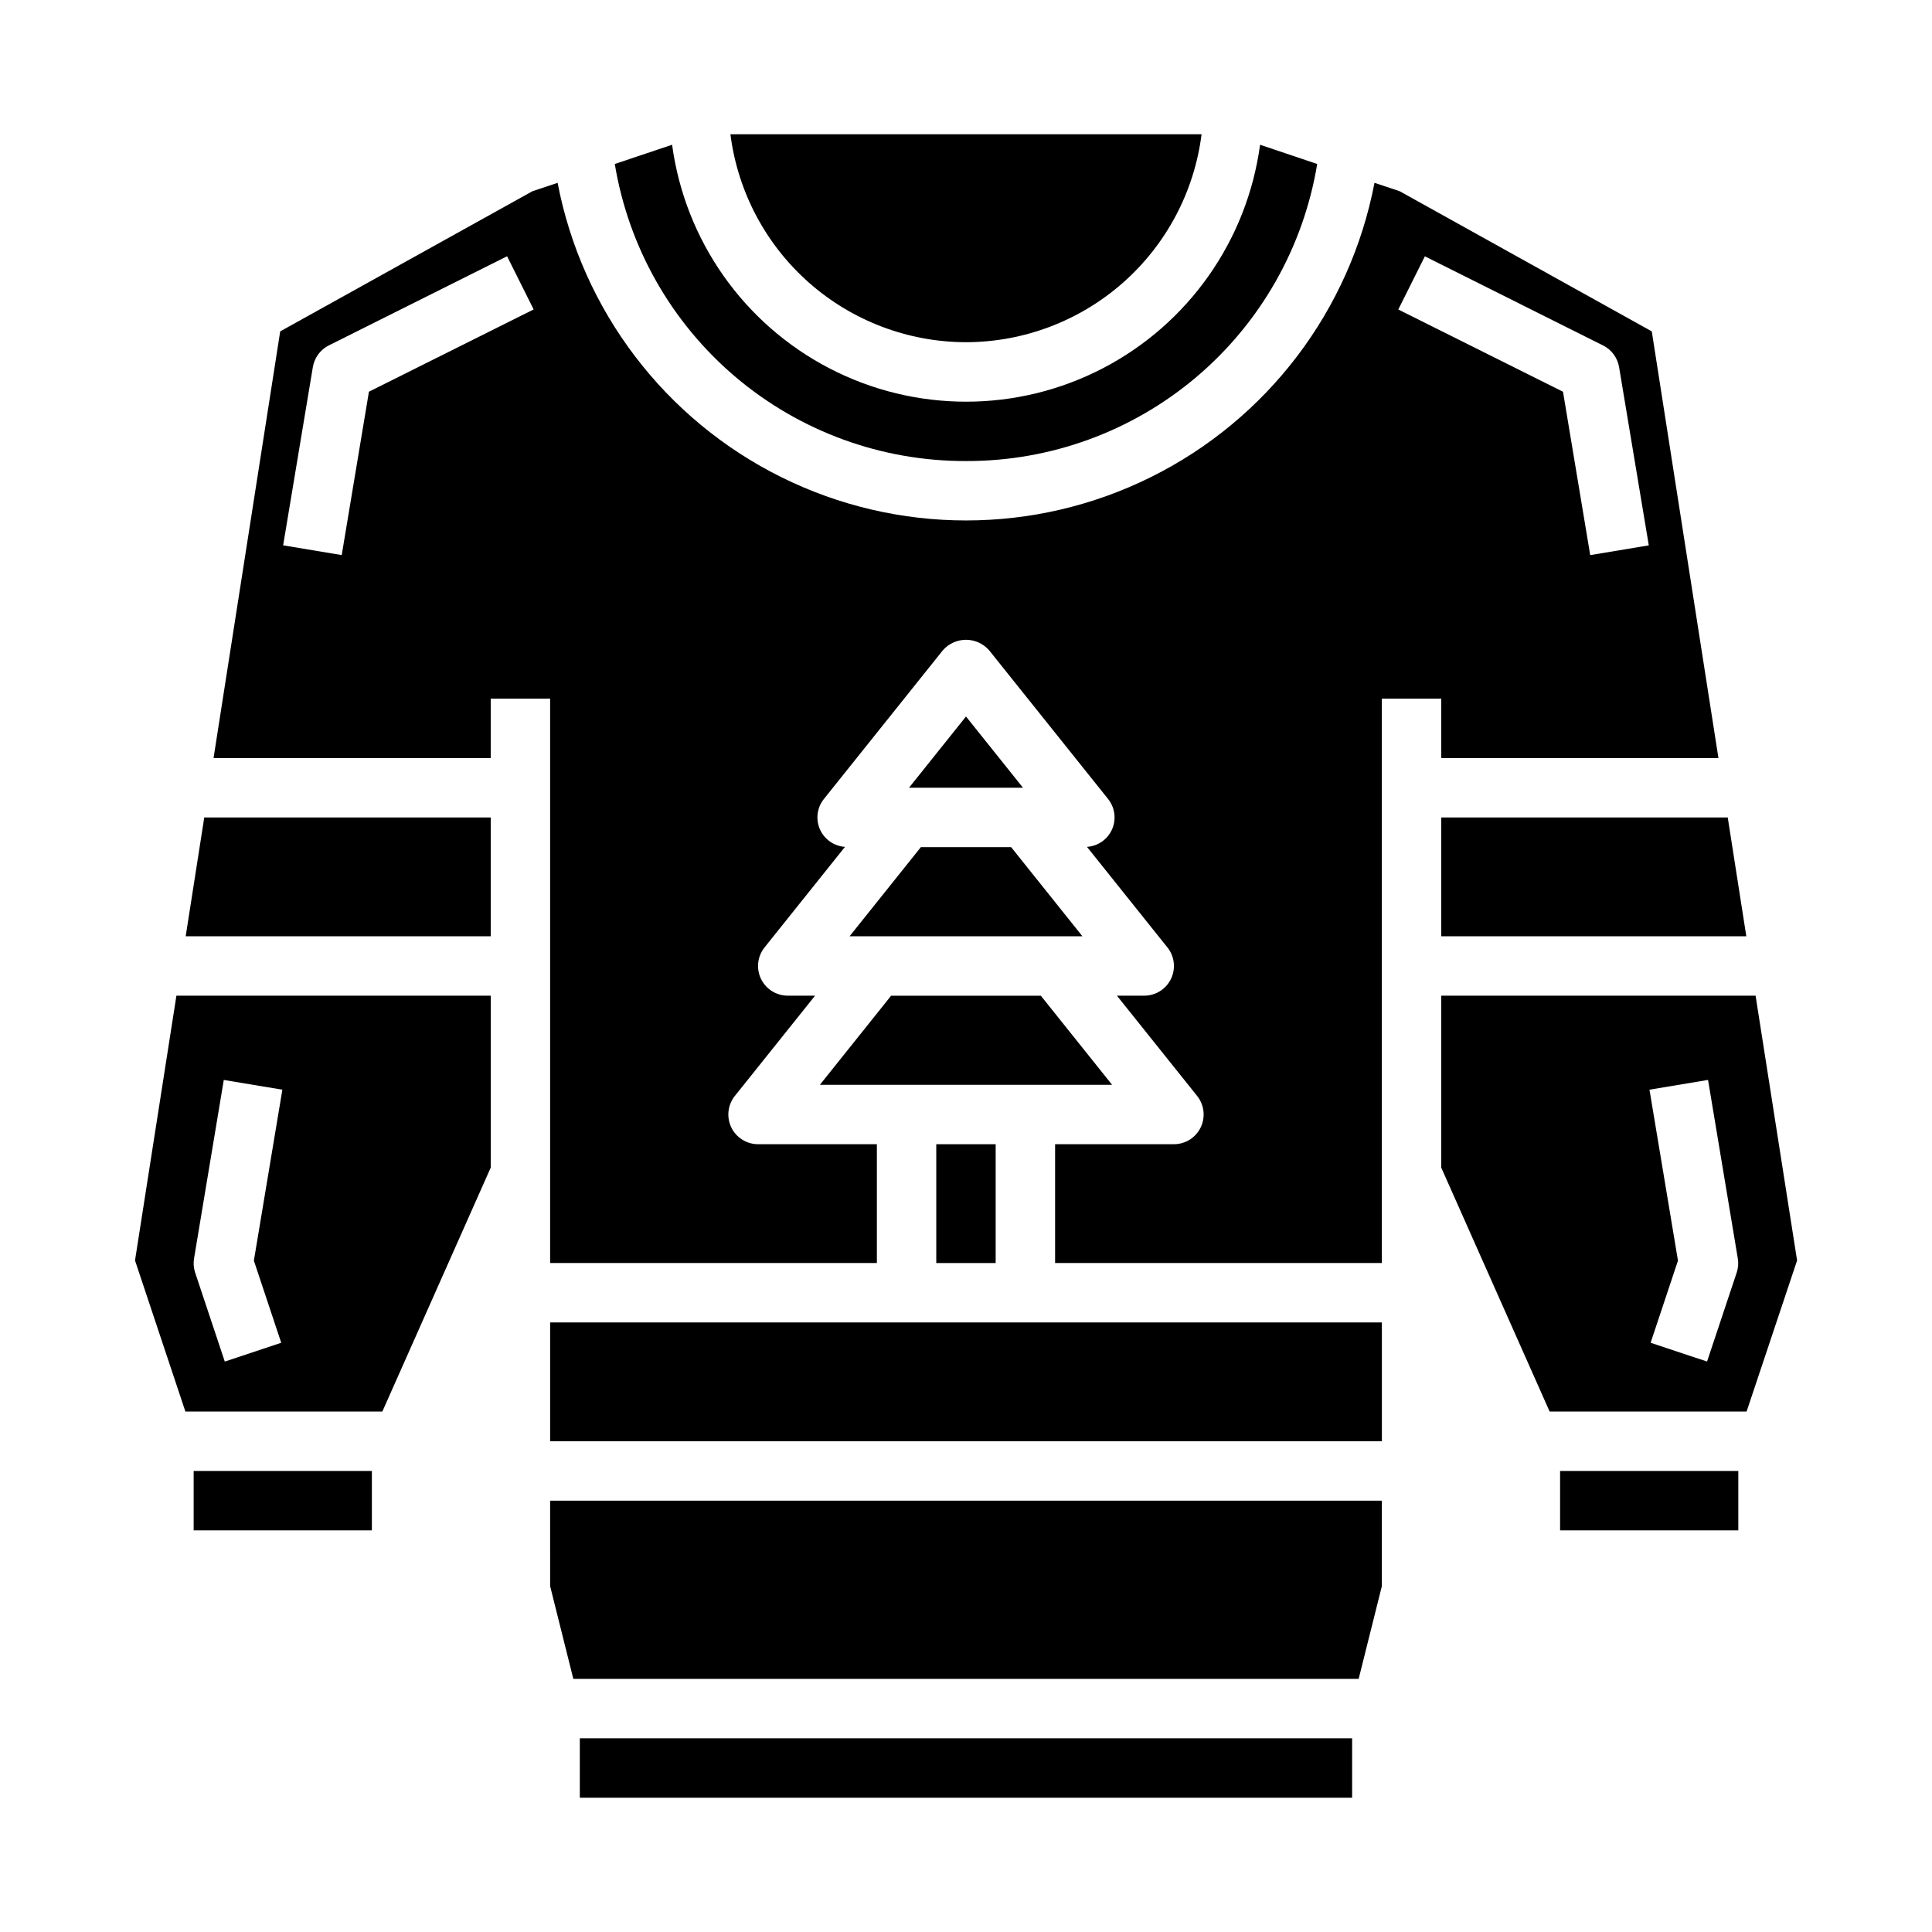 <?xml version="1.0" encoding="UTF-8"?>
<!-- Uploaded to: SVG Repo, www.svgrepo.com, Generator: SVG Repo Mixer Tools -->
<svg fill="#000000" width="800px" height="800px" version="1.1" viewBox="144 144 512 512" xmlns="http://www.w3.org/2000/svg">
 <g>
  <path d="m289.79 494.46h220.42v31.488h-220.42z"/>
  <path d="m289.79 564.34 6.148 24.582h208.12l6.148-24.582v-22.648h-220.42z"/>
  <path d="m430.85 392.12-18.883-23.613h-23.934l-18.883 23.613z"/>
  <path d="m297.66 604.67h204.67v15.742h-204.67z"/>
  <path d="m179.78 478.04 13.352 40.035h52.191l28.727-64.652v-45.555h-83.301zm15.656-0.613 7.871-47.23 15.523 2.582-7.551 45.305 7.25 21.766-14.957 4.977-7.871-23.617 0.004-0.004c-0.402-1.219-0.492-2.516-0.266-3.777z"/>
  <path d="m400 333.88-15.109 18.883h30.215z"/>
  <path d="m193.21 392.12h80.84v-31.488h-75.918z"/>
  <path d="m195.32 533.82h47.23v15.742h-47.23z"/>
  <path d="m525.95 392.12h80.84l-4.922-31.488h-75.918z"/>
  <path d="m525.95 344.89h73.453l-17.664-113.07-66.809-37.141-6.676-2.227c-6.481 33.828-28.406 62.684-59.262 77.992-30.859 15.309-67.098 15.309-97.957 0-30.855-15.309-52.781-44.164-59.262-77.992l-6.676 2.227-66.84 37.141-17.664 113.07h73.453v-15.746h15.742v149.57h86.594v-31.488h-31.488c-3.027 0-5.785-1.734-7.098-4.461-1.312-2.731-0.941-5.969 0.949-8.332l21.254-26.566h-7.234c-3.027 0-5.785-1.734-7.098-4.461-1.312-2.731-0.941-5.969 0.949-8.332l21.316-26.648 0.004 0.004c-2.914-0.191-5.481-1.988-6.652-4.664-1.176-2.676-0.758-5.781 1.078-8.051l31.488-39.359c1.543-1.781 3.789-2.805 6.148-2.805s4.602 1.023 6.148 2.805l31.488 39.359h-0.004c1.836 2.269 2.254 5.375 1.082 8.051s-3.738 4.473-6.652 4.664l21.316 26.648v-0.004c1.891 2.363 2.262 5.602 0.949 8.332-1.312 2.727-4.07 4.461-7.098 4.461h-7.234l21.254 26.566c1.895 2.363 2.262 5.602 0.949 8.332-1.309 2.727-4.07 4.461-7.098 4.461h-31.488v31.488h86.594v-149.57h15.742zm-284.18-97.086-7.211 43.297-15.523-2.582 7.871-47.23 0.004-0.004c0.41-2.484 1.988-4.625 4.242-5.754l47.23-23.617 7.039 14.09zm272.79-21.781 7.039-14.09 47.23 23.617v-0.004c2.254 1.129 3.832 3.269 4.246 5.754l7.871 47.23-15.523 2.582-7.211-43.297z"/>
  <path d="m557.44 533.82h47.23v15.742h-47.23z"/>
  <path d="m609.25 407.87h-83.305v45.555l28.727 64.652h52.191l13.383-40.039zm-4.992 73.336-7.871 23.617-14.957-4.977 7.25-21.766-7.551-45.305 15.523-2.582 7.871 47.23 0.004 0.004c0.227 1.262 0.133 2.559-0.27 3.777z"/>
  <path d="m400 266.18c22.332 0.07 43.965-7.812 61.02-22.234 17.055-14.426 28.414-34.449 32.051-56.488l-15.141-5.094c-3.426 25.355-18.977 47.457-41.688 59.246-22.707 11.789-49.734 11.789-72.441 0-22.711-11.789-38.262-33.891-41.688-59.246l-15.188 5.094c3.637 22.039 15 42.062 32.051 56.488 17.055 14.422 38.688 22.305 61.023 22.234z"/>
  <path d="m392.12 447.23h15.742v31.488h-15.742z"/>
  <path d="m400 234.69c15.324-0.027 30.117-5.637 41.609-15.777s18.895-24.125 20.82-39.328h-124.86c1.93 15.203 9.332 29.188 20.82 39.328 11.492 10.141 26.285 15.75 41.613 15.777z"/>
  <path d="m438.72 431.49-18.887-23.617h-39.676l-18.883 23.617z"/>
 </g>
</svg>